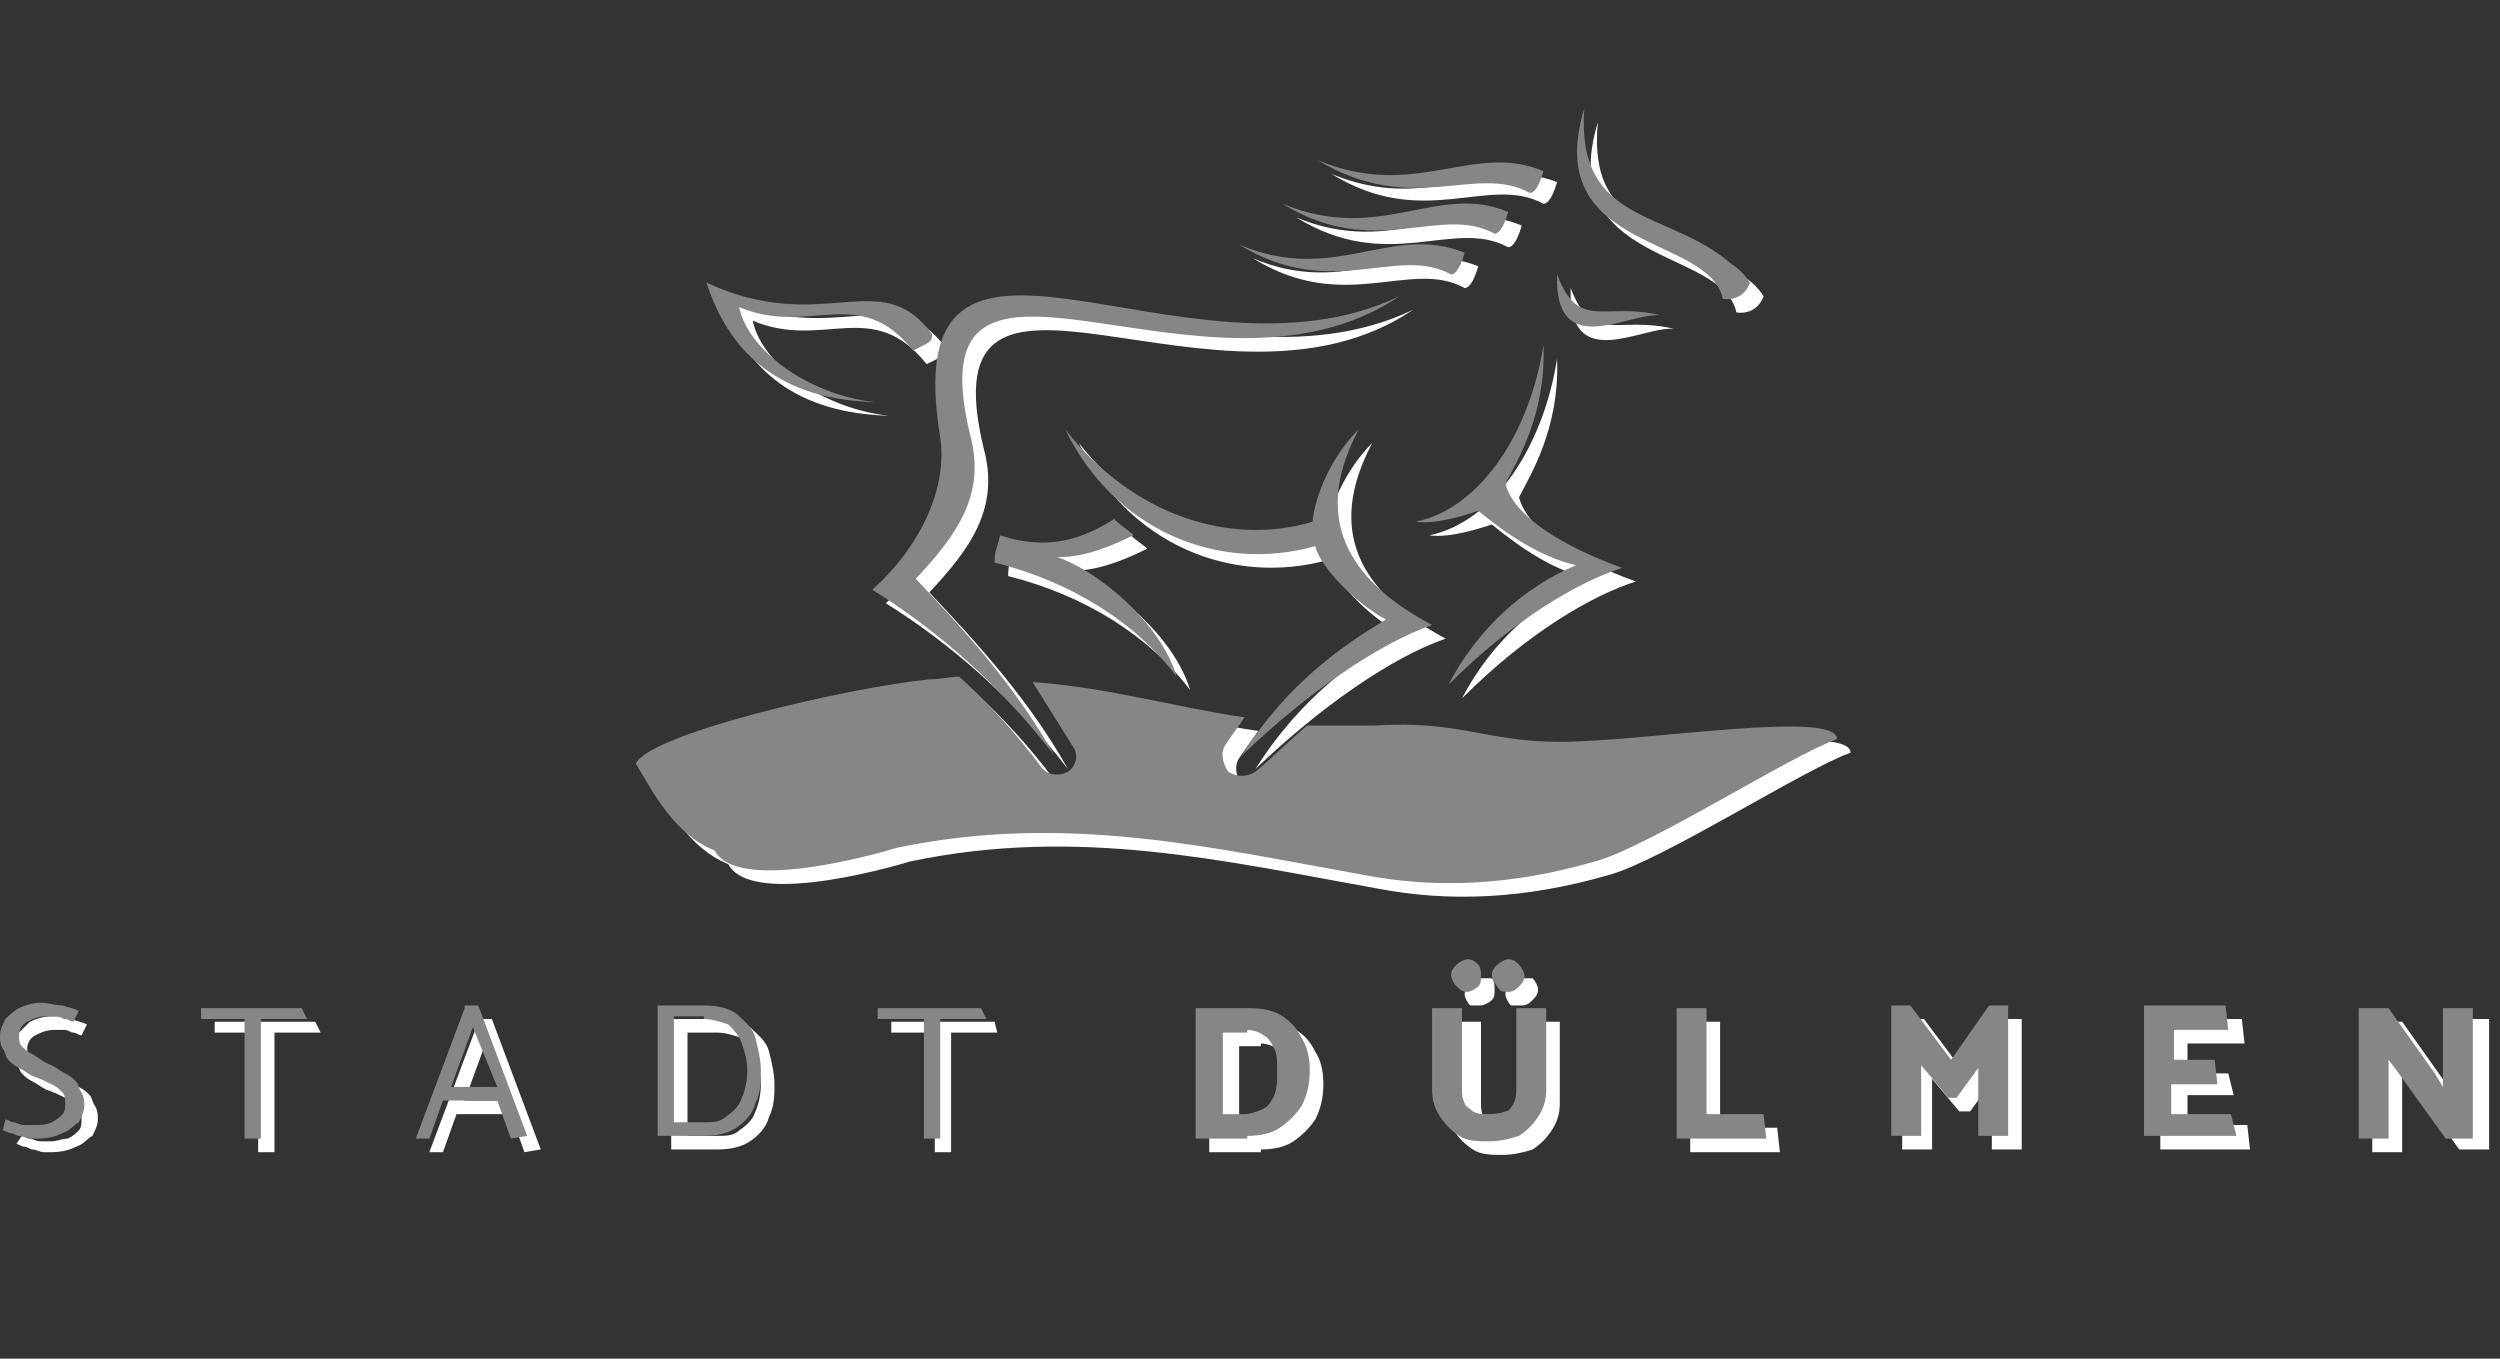 <?xml version="1.0" encoding="utf-8"?>
<!-- Generator: Adobe Illustrator 25.4.1, SVG Export Plug-In . SVG Version: 6.00 Build 0)  -->
<svg version="1.1" id="Ebene_1" xmlns="http://www.w3.org/2000/svg" xmlns:xlink="http://www.w3.org/1999/xlink" x="0px" y="0px"
	 viewBox="0 0 92 50" style="enable-background:new 0 0 92 50;" xml:space="preserve">
<rect x="0" y="0" width="92" height="50" fill="#333333" stroke="none"/>
<style type="text/css">
	.st0{fill:#FFFFFF;}
	.st1{fill:#868686;}
</style>
<path class="st0" d="M46.4,42.3c0.5,0,0.9-0.1,1.2-0.3c0.3-0.2,0.6-0.5,0.8-0.8c0.2-0.4,0.3-0.8,0.3-1.3c0-0.5-0.1-0.9-0.3-1.2
	c-0.2-0.4-0.4-0.6-0.7-0.8c-0.3-0.2-0.7-0.3-1.2-0.3h-2v4.8H46.4z M46.4,38.4c0.2,0,0.5,0.1,0.6,0.2c0.2,0.1,0.3,0.3,0.4,0.5
	c0.1,0.2,0.1,0.5,0.1,0.8c0,0.4,0,0.6-0.1,0.9c-0.1,0.2-0.2,0.4-0.4,0.5c-0.2,0.1-0.4,0.2-0.6,0.2h-0.8v-3H46.4z M54.3,37.6h-1.1
	l0,3c0,0.4,0.1,0.7,0.3,1c0.2,0.3,0.4,0.5,0.7,0.7c0.3,0.2,0.7,0.2,1.1,0.2c0.4,0,0.8-0.1,1.1-0.2c0.3-0.2,0.5-0.4,0.7-0.7
	c0.2-0.3,0.3-0.6,0.3-1v-3h-1.1v2.9c0,0.2,0,0.4-0.1,0.6c-0.1,0.2-0.2,0.3-0.3,0.3c-0.1,0.1-0.3,0.1-0.5,0.1c-0.2,0-0.3,0-0.5-0.1
	c-0.1-0.1-0.3-0.2-0.3-0.3c-0.1-0.2-0.1-0.3-0.1-0.6V37.6z M54.5,37c0.1,0,0.3-0.1,0.4-0.2c0.1-0.1,0.1-0.2,0.1-0.4
	c0-0.1,0-0.3-0.1-0.4C54.8,36,54.7,36,54.5,36c-0.1,0-0.3,0.1-0.4,0.2c-0.1,0.1-0.2,0.2-0.2,0.4c0,0.1,0.1,0.3,0.2,0.4
	C54.3,37,54.4,37,54.5,37z M56,37c0.2,0,0.3-0.1,0.4-0.2c0.1-0.1,0.2-0.2,0.2-0.4c0-0.1-0.1-0.3-0.2-0.4C56.2,36,56.1,36,56,36
	c-0.1,0-0.3,0.1-0.4,0.2c-0.1,0.1-0.2,0.2-0.2,0.4c0,0.1,0.1,0.3,0.2,0.4C55.7,37,55.8,37,56,37z M65.4,41.5h-2.1v-3.9h-1.1v4.8h3.3
	L65.4,41.5z M72.5,40.9l0.8-1.1v2.5h1.1v-4.8h-0.7l-1.4,2l-1.5-2H70v4.8h1.1v-2.6l1,1.2L72.5,40.9z M82.8,42.3l-0.1-0.9h-2.2v-1.1
	h1.7L82,39.5h-1.5v-1.1h2.1l-0.1-0.9h-3v4.8H82.8z M88.4,42.3v-2.9l0.3,0.4l1.8,2.5h1.1v-4.8h-1.1l0,2.9L90.1,40l-1.7-2.4h-1.1v4.8
	H88.4z"/>
<path class="st0" d="M0.6,42.1c0.1,0,0.2,0.1,0.3,0.1c0.1,0,0.2,0.1,0.3,0.1c0.1,0,0.3,0.1,0.4,0.1c0.1,0,0.2,0,0.3,0
	c0.4,0,0.7-0.1,0.9-0.2c0.3-0.1,0.4-0.3,0.6-0.4c0.1-0.2,0.2-0.4,0.2-0.6c0-0.2,0-0.3-0.1-0.5c-0.1-0.1-0.1-0.3-0.2-0.4
	c-0.1-0.1-0.2-0.2-0.4-0.3c-0.2-0.1-0.3-0.2-0.5-0.3c-0.3-0.1-0.5-0.3-0.7-0.4c-0.2-0.1-0.3-0.2-0.4-0.3C1.1,39,1,38.8,1,38.6
	c0-0.2,0.1-0.4,0.3-0.5c0.2-0.1,0.4-0.2,0.7-0.2c0.2,0,0.3,0,0.4,0c0.1,0,0.2,0.1,0.3,0.1c0.1,0,0.2,0.1,0.3,0.1l0.2-0.4
	c-0.2-0.1-0.3-0.1-0.6-0.2c-0.2-0.1-0.4-0.1-0.7-0.1c-0.3,0-0.6,0.1-0.8,0.2C1,37.7,0.8,37.9,0.7,38c-0.1,0.2-0.2,0.4-0.2,0.6
	c0,0.2,0,0.3,0.1,0.5c0.1,0.1,0.1,0.3,0.2,0.4c0.1,0.1,0.2,0.2,0.4,0.3c0.2,0.1,0.3,0.2,0.5,0.3c0.3,0.1,0.5,0.2,0.7,0.3
	c0.2,0.1,0.3,0.2,0.4,0.3C3,40.9,3,41,3,41.2c0,0.1,0,0.3-0.1,0.4c-0.1,0.1-0.2,0.2-0.4,0.3C2.3,41.9,2.1,42,1.9,42
	c-0.1,0-0.3,0-0.4,0c-0.2,0-0.3-0.1-0.4-0.1c-0.1,0-0.2-0.1-0.3-0.1L0.6,42.1z M11.6,37.6H7.9V38h1.6v4.4h0.6V38h1.7L11.6,37.6z
	 M18.8,40.5h-1.7l0.8-2.2L18.8,40.5z M17.6,37.6l-1.8,4.8h0.5l0.5-1.4h2l0.5,1.4l0.6-0.1l-1.8-4.8H17.6z M26.4,42.3
	c0.5,0,0.9-0.1,1.2-0.3c0.3-0.2,0.6-0.5,0.7-0.9c0.2-0.4,0.2-0.8,0.2-1.2c0-0.4-0.1-0.8-0.2-1.2c-0.1-0.4-0.4-0.6-0.7-0.9
	c-0.3-0.2-0.7-0.3-1.2-0.3h-1.7v4.8H26.4z M26.4,38c0.3,0,0.6,0.1,0.9,0.2c0.2,0.2,0.4,0.4,0.5,0.7c0.1,0.3,0.2,0.6,0.2,1
	c0,0.4-0.1,0.8-0.2,1c-0.1,0.3-0.3,0.5-0.6,0.7c-0.2,0.2-0.5,0.2-0.8,0.2h-1.1V38H26.4z M36.6,37.6h-3.8V38h1.6v4.4h0.6V38h1.7
	L36.6,37.6z"/>
<path class="st0" d="M51.1,27.2c3.1-0.2,4.1,0.6,6.8,0.6c3.1,0,10.2-1.2,10.2-0.1c-1.7,0.6-7,4-8.9,4.5c-3.1,0.9-5.9,1-8.5,0.5
	c-5.6-1-11-2.3-17.2-1c0,0-5.8,1.8-6.7,0.1c-1.5-0.6-2.3-2.2-2.9-3.2c0.5-1.1,7.8-2.8,10.8-3.1c0.4,0,0.8-0.1,1.1-0.1
	c1.1,1,2.1,2.1,3,3.3c0.2,0.3,0.6,0.4,1,0.2c0.3-0.2,0.4-0.6,0.2-0.9c-0.5-0.8-1-1.6-1.5-2.4c2.8,0.2,5.1,0.9,7.8,1.3
	c-0.2,0.3-0.5,0.7-0.7,1c-0.2,0.3-0.1,0.7,0.1,1c0.3,0.2,0.7,0.2,1,0c0.6-0.5,1.2-1.1,1.9-1.7C49.3,27.2,50.2,27.2,51.1,27.2"/>
<path class="st0" d="M49,6.4c3.4,2.1,5.8,0,7.8,1.1c0.1,0,0.3-0.1,0.5-0.8C54.7,5.7,52.6,7.9,49,6.4 M46.1,9.5
	c3.4,2.1,5.8,0,7.8,1.1c0.1,0,0.3-0.1,0.5-0.8C51.7,8.7,49.6,11,46.1,9.5z M47.7,8c3.4,2.1,5.8,0,7.8,1.1c0.1,0,0.3-0.1,0.5-0.8
	C53.4,7.2,51.3,9.5,47.7,8z M52,11.4c-7.1,4.8-18-4-15.8,5.1c0.6,2.2-0.5,3.7-2,5.3c1.8,1.9,3.7,4,5.1,6.5c-2-2.6-4.3-4.6-6.7-6.1
	c1.6-1.4,2.8-3.6,2.5-5.6C33.4,6.2,44.1,15.2,52,11.4z M37.1,21.2c2.8,0.7,5.2,2.2,6.7,4.2c-0.6-2-2.9-3.9-4.4-4.4
	c0.4,0,1.2,0,2.8-0.8c0.1,0-0.4-0.3-0.7-0.6c-1.1,0.7-2.4,1.2-4.2,0.6C37.2,20.7,37.1,20.7,37.1,21.2z M48.9,20.6
	c0.2,0.8,1.5,2.1,2.6,2.7c-1.5,0.9-3.6,2.3-5.3,5c2.4-2.3,5-4.1,7-4.8c-3.2-1.7-4.4-4-2.7-7.2c-1,1-1.6,2.4-1.7,3.4
	c-3,0.9-6.6-0.2-9.1-3.4C41.5,20,45.3,21.6,48.9,20.6z M55.9,18.3c0.4-0.8,1.5-2.5,1.4-5.1c-0.5,3.2-2.3,6-4.7,6.5
	c0.7,0.1,1.7-0.2,2.3-0.4c1.1,0.9,2.3,1.7,3.6,2c-1.9,0.8-3.6,2.3-4.7,4.4c2.4-2.4,4.8-3.8,6.4-4.3C58,20.6,56.2,19.5,55.9,18.3z
	 M34.1,13.4c0.6-0.3,0.7-0.3,0.7-0.6c-1.9-2.6-4,0.1-8.3-1.9c0.9,2.8,2.9,4.3,6.2,4.4c-2.6-0.3-4.7-2-5-3.5
	C30.3,12.9,32.1,10.9,34.1,13.4z M61.6,12.1c-2.1-0.5-3,0.6-3.8-1.5C57.7,13.8,60.4,12,61.6,12.1z M64.9,10.9
	c-0.2-0.3-0.4-0.5-0.7-0.7c-2.4-2.1-5.8-1.4-5.4-5.7c-1.6,5.3,4.6,4.6,5.1,7C64.7,11.6,64.9,10.9,64.9,10.9z"/>
<path class="st1" d="M45.9,41.8c0.5,0,0.9-0.1,1.2-0.3c0.3-0.2,0.6-0.5,0.8-0.8c0.2-0.4,0.3-0.8,0.3-1.3c0-0.5-0.1-0.9-0.3-1.2
	c-0.2-0.4-0.4-0.6-0.7-0.8c-0.3-0.2-0.7-0.3-1.2-0.3h-2v4.8H45.9z M45.9,37.9c0.2,0,0.5,0.1,0.6,0.2c0.2,0.1,0.3,0.3,0.4,0.5
	c0.1,0.2,0.1,0.5,0.1,0.8c0,0.4,0,0.6-0.1,0.9c-0.1,0.2-0.2,0.4-0.4,0.5C46.3,40.9,46,41,45.8,41H45v-3H45.9z M53.8,37.1h-1.1l0,3
	c0,0.4,0.1,0.7,0.3,1c0.2,0.3,0.4,0.5,0.7,0.7c0.3,0.2,0.7,0.2,1.1,0.2c0.4,0,0.8-0.1,1.1-0.2c0.3-0.2,0.5-0.4,0.7-0.7
	c0.2-0.3,0.3-0.6,0.3-1v-3h-1.1V40c0,0.2,0,0.4-0.1,0.6c-0.1,0.2-0.2,0.3-0.3,0.3C55.1,41,54.9,41,54.7,41c-0.2,0-0.3,0-0.5-0.1
	c-0.1-0.1-0.3-0.2-0.3-0.3c-0.1-0.2-0.1-0.3-0.1-0.6V37.1z M54,36.5c0.1,0,0.3-0.1,0.4-0.2c0.1-0.1,0.1-0.2,0.1-0.4
	c0-0.1,0-0.3-0.1-0.4c-0.1-0.1-0.2-0.2-0.4-0.2c-0.1,0-0.3,0.1-0.4,0.2c-0.1,0.1-0.2,0.2-0.2,0.4c0,0.1,0.1,0.3,0.2,0.4
	C53.8,36.5,53.9,36.5,54,36.5z M55.5,36.5c0.2,0,0.3-0.1,0.4-0.2c0.1-0.1,0.2-0.2,0.2-0.4c0-0.1-0.1-0.3-0.2-0.4
	c-0.1-0.1-0.2-0.2-0.4-0.2c-0.1,0-0.3,0.1-0.4,0.2c-0.1,0.1-0.2,0.2-0.2,0.4c0,0.1,0.1,0.3,0.2,0.4C55.2,36.5,55.3,36.5,55.5,36.5z
	 M64.9,41h-2.1v-3.9h-1.1v4.8H65L64.9,41z M72,40.4l0.8-1.1v2.5h1.1v-4.8h-0.7l-1.4,2l-1.5-2h-0.7v4.8h1.1v-2.6l1,1.2L72,40.4z
	 M82.3,41.8L82.1,41h-2.2v-1.1h1.7L81.5,39h-1.5v-1.1H82l-0.1-0.9h-3v4.8H82.3z M87.9,41.8V39l0.3,0.4l1.8,2.5H91v-4.8h-1.1l0,2.9
	l-0.3-0.5l-1.7-2.4h-1.1v4.8H87.9z"/>
<path class="st1" d="M0.1,41.6c0.1,0,0.2,0.1,0.3,0.1c0.1,0,0.2,0.1,0.3,0.1c0.1,0,0.3,0.1,0.4,0.1c0.1,0,0.2,0,0.3,0
	c0.4,0,0.7-0.1,0.9-0.2c0.3-0.1,0.4-0.3,0.6-0.4c0.1-0.2,0.2-0.4,0.2-0.6c0-0.2,0-0.3-0.1-0.5c-0.1-0.1-0.1-0.3-0.2-0.4
	c-0.1-0.1-0.2-0.2-0.4-0.3c-0.2-0.1-0.3-0.2-0.5-0.3c-0.3-0.1-0.5-0.3-0.7-0.4c-0.2-0.1-0.3-0.2-0.4-0.3c-0.1-0.1-0.1-0.3-0.1-0.4
	c0-0.2,0.1-0.4,0.3-0.5c0.2-0.1,0.4-0.2,0.7-0.2c0.2,0,0.3,0,0.4,0c0.1,0,0.2,0.1,0.3,0.1c0.1,0,0.2,0.1,0.3,0.1l0.2-0.4
	c-0.2-0.1-0.3-0.1-0.6-0.2C2,37,1.8,36.9,1.5,36.9c-0.3,0-0.6,0.1-0.8,0.2c-0.2,0.1-0.4,0.3-0.5,0.4C0.1,37.7,0,37.9,0,38.1
	c0,0.2,0,0.3,0.1,0.5c0.1,0.1,0.1,0.3,0.2,0.4c0.1,0.1,0.2,0.2,0.4,0.3c0.2,0.1,0.3,0.2,0.5,0.3c0.3,0.1,0.5,0.2,0.7,0.3
	c0.2,0.1,0.3,0.2,0.4,0.3c0.1,0.1,0.1,0.3,0.1,0.4c0,0.1,0,0.3-0.1,0.4c-0.1,0.1-0.2,0.2-0.4,0.3c-0.2,0.1-0.4,0.1-0.6,0.1
	c-0.1,0-0.3,0-0.4,0c-0.2,0-0.3-0.1-0.4-0.1c-0.1,0-0.2-0.1-0.3-0.1L0.1,41.6z M11.1,37.1H7.4v0.4H9v4.4h0.6v-4.4h1.7L11.1,37.1z
	 M18.3,40h-1.7l0.8-2.2L18.3,40z M17.1,37.1l-1.8,4.8h0.5l0.5-1.4h2l0.5,1.4l0.6-0.1l-1.8-4.8H17.1z M25.9,41.8
	c0.5,0,0.9-0.1,1.2-0.3c0.3-0.2,0.6-0.5,0.7-0.9c0.2-0.4,0.2-0.8,0.2-1.2c0-0.4-0.1-0.8-0.2-1.2c-0.1-0.4-0.4-0.6-0.7-0.9
	c-0.3-0.2-0.7-0.3-1.2-0.3h-1.7v4.8H25.9z M25.9,37.5c0.3,0,0.6,0.1,0.9,0.2c0.2,0.2,0.4,0.4,0.5,0.7c0.1,0.3,0.2,0.6,0.2,1
	c0,0.4-0.1,0.8-0.2,1c-0.1,0.3-0.3,0.5-0.6,0.7c-0.2,0.2-0.5,0.2-0.8,0.2h-1.1v-3.9H25.9z M36.1,37.1h-3.8v0.4H34v4.4h0.6v-4.4h1.7
	L36.1,37.1z"/>
<path class="st1" d="M50.6,26.7c3.1-0.2,4.1,0.6,6.8,0.6c3.1,0,10.2-1.2,10.2-0.1c-1.7,0.6-7,4-8.9,4.5c-3.1,0.9-5.9,1-8.5,0.5
	c-5.6-1-11-2.3-17.2-1c0,0-5.8,1.8-6.7,0.1c-1.5-0.6-2.3-2.2-2.9-3.2c0.5-1.1,7.8-2.8,10.8-3.1c0.4,0,0.8-0.1,1.1-0.1
	c1.1,1,2.1,2.1,3,3.3c0.2,0.3,0.6,0.4,1,0.2c0.3-0.2,0.4-0.6,0.2-0.9c-0.5-0.8-1-1.6-1.5-2.4c2.8,0.2,5.1,0.9,7.8,1.3
	c-0.2,0.3-0.5,0.7-0.7,1c-0.2,0.3-0.1,0.7,0.1,1c0.3,0.2,0.7,0.2,1,0c0.6-0.5,1.2-1.1,1.9-1.7C48.8,26.7,49.7,26.7,50.6,26.7"/>
<path class="st1" d="M48.5,5.9C52,8,54.3,6,56.3,7.1c0.1,0,0.3-0.1,0.5-0.8C54.2,5.2,52.1,7.4,48.5,5.9 M45.6,9
	c3.4,2.1,5.8,0,7.8,1.1c0.1,0,0.3-0.1,0.5-0.8C51.2,8.2,49.1,10.5,45.6,9z M47.2,7.5c3.4,2.1,5.8,0,7.8,1.1c0.1,0,0.3-0.1,0.5-0.8
	C52.9,6.7,50.8,9,47.2,7.5z M51.5,10.9c-7.1,4.8-18-4-15.8,5.1c0.6,2.2-0.5,3.7-2,5.3c1.8,1.9,3.7,4,5.1,6.5c-2-2.6-4.3-4.6-6.7-6.1
	c1.6-1.4,2.8-3.6,2.5-5.6C32.9,5.7,43.6,14.7,51.5,10.9z M36.6,20.7c2.8,0.7,5.2,2.2,6.7,4.2c-0.6-2-2.9-3.9-4.4-4.4
	c0.4,0,1.2,0,2.8-0.8c0.1,0-0.4-0.3-0.7-0.6c-1.1,0.7-2.4,1.2-4.2,0.6C36.7,20.2,36.6,20.2,36.6,20.7z M48.4,20.1
	c0.2,0.8,1.5,2.1,2.6,2.7c-1.5,0.9-3.6,2.3-5.3,5c2.4-2.3,5-4.1,7-4.8c-3.2-1.7-4.4-4-2.7-7.2c-1,1-1.6,2.4-1.7,3.4
	c-3,0.9-6.6-0.2-9.1-3.4C41,19.5,44.8,21.1,48.4,20.1z M55.4,17.8c0.4-0.8,1.5-2.5,1.4-5.1c-0.5,3.2-2.3,6-4.7,6.5
	c0.7,0.1,1.7-0.2,2.3-0.4c1.1,0.9,2.3,1.7,3.6,2c-1.9,0.8-3.6,2.3-4.7,4.4c2.4-2.4,4.8-3.8,6.4-4.3C57.5,20.1,55.7,19,55.4,17.8z
	 M33.6,12.9c0.6-0.3,0.7-0.3,0.7-0.6c-1.9-2.6-4,0.1-8.3-1.9c0.9,2.8,2.9,4.3,6.2,4.4c-2.6-0.3-4.7-2-5-3.5
	C29.8,12.4,31.6,10.4,33.6,12.9z M61.1,11.6c-2.1-0.5-3,0.6-3.8-1.5C57.2,13.3,59.9,11.5,61.1,11.6z M64.4,10.4
	c-0.2-0.3-0.4-0.5-0.7-0.7C61.4,7.7,58,8.3,58.3,4c-1.6,5.3,4.6,4.6,5.1,7C64.2,11.1,64.4,10.4,64.4,10.4z"/>
</svg>
